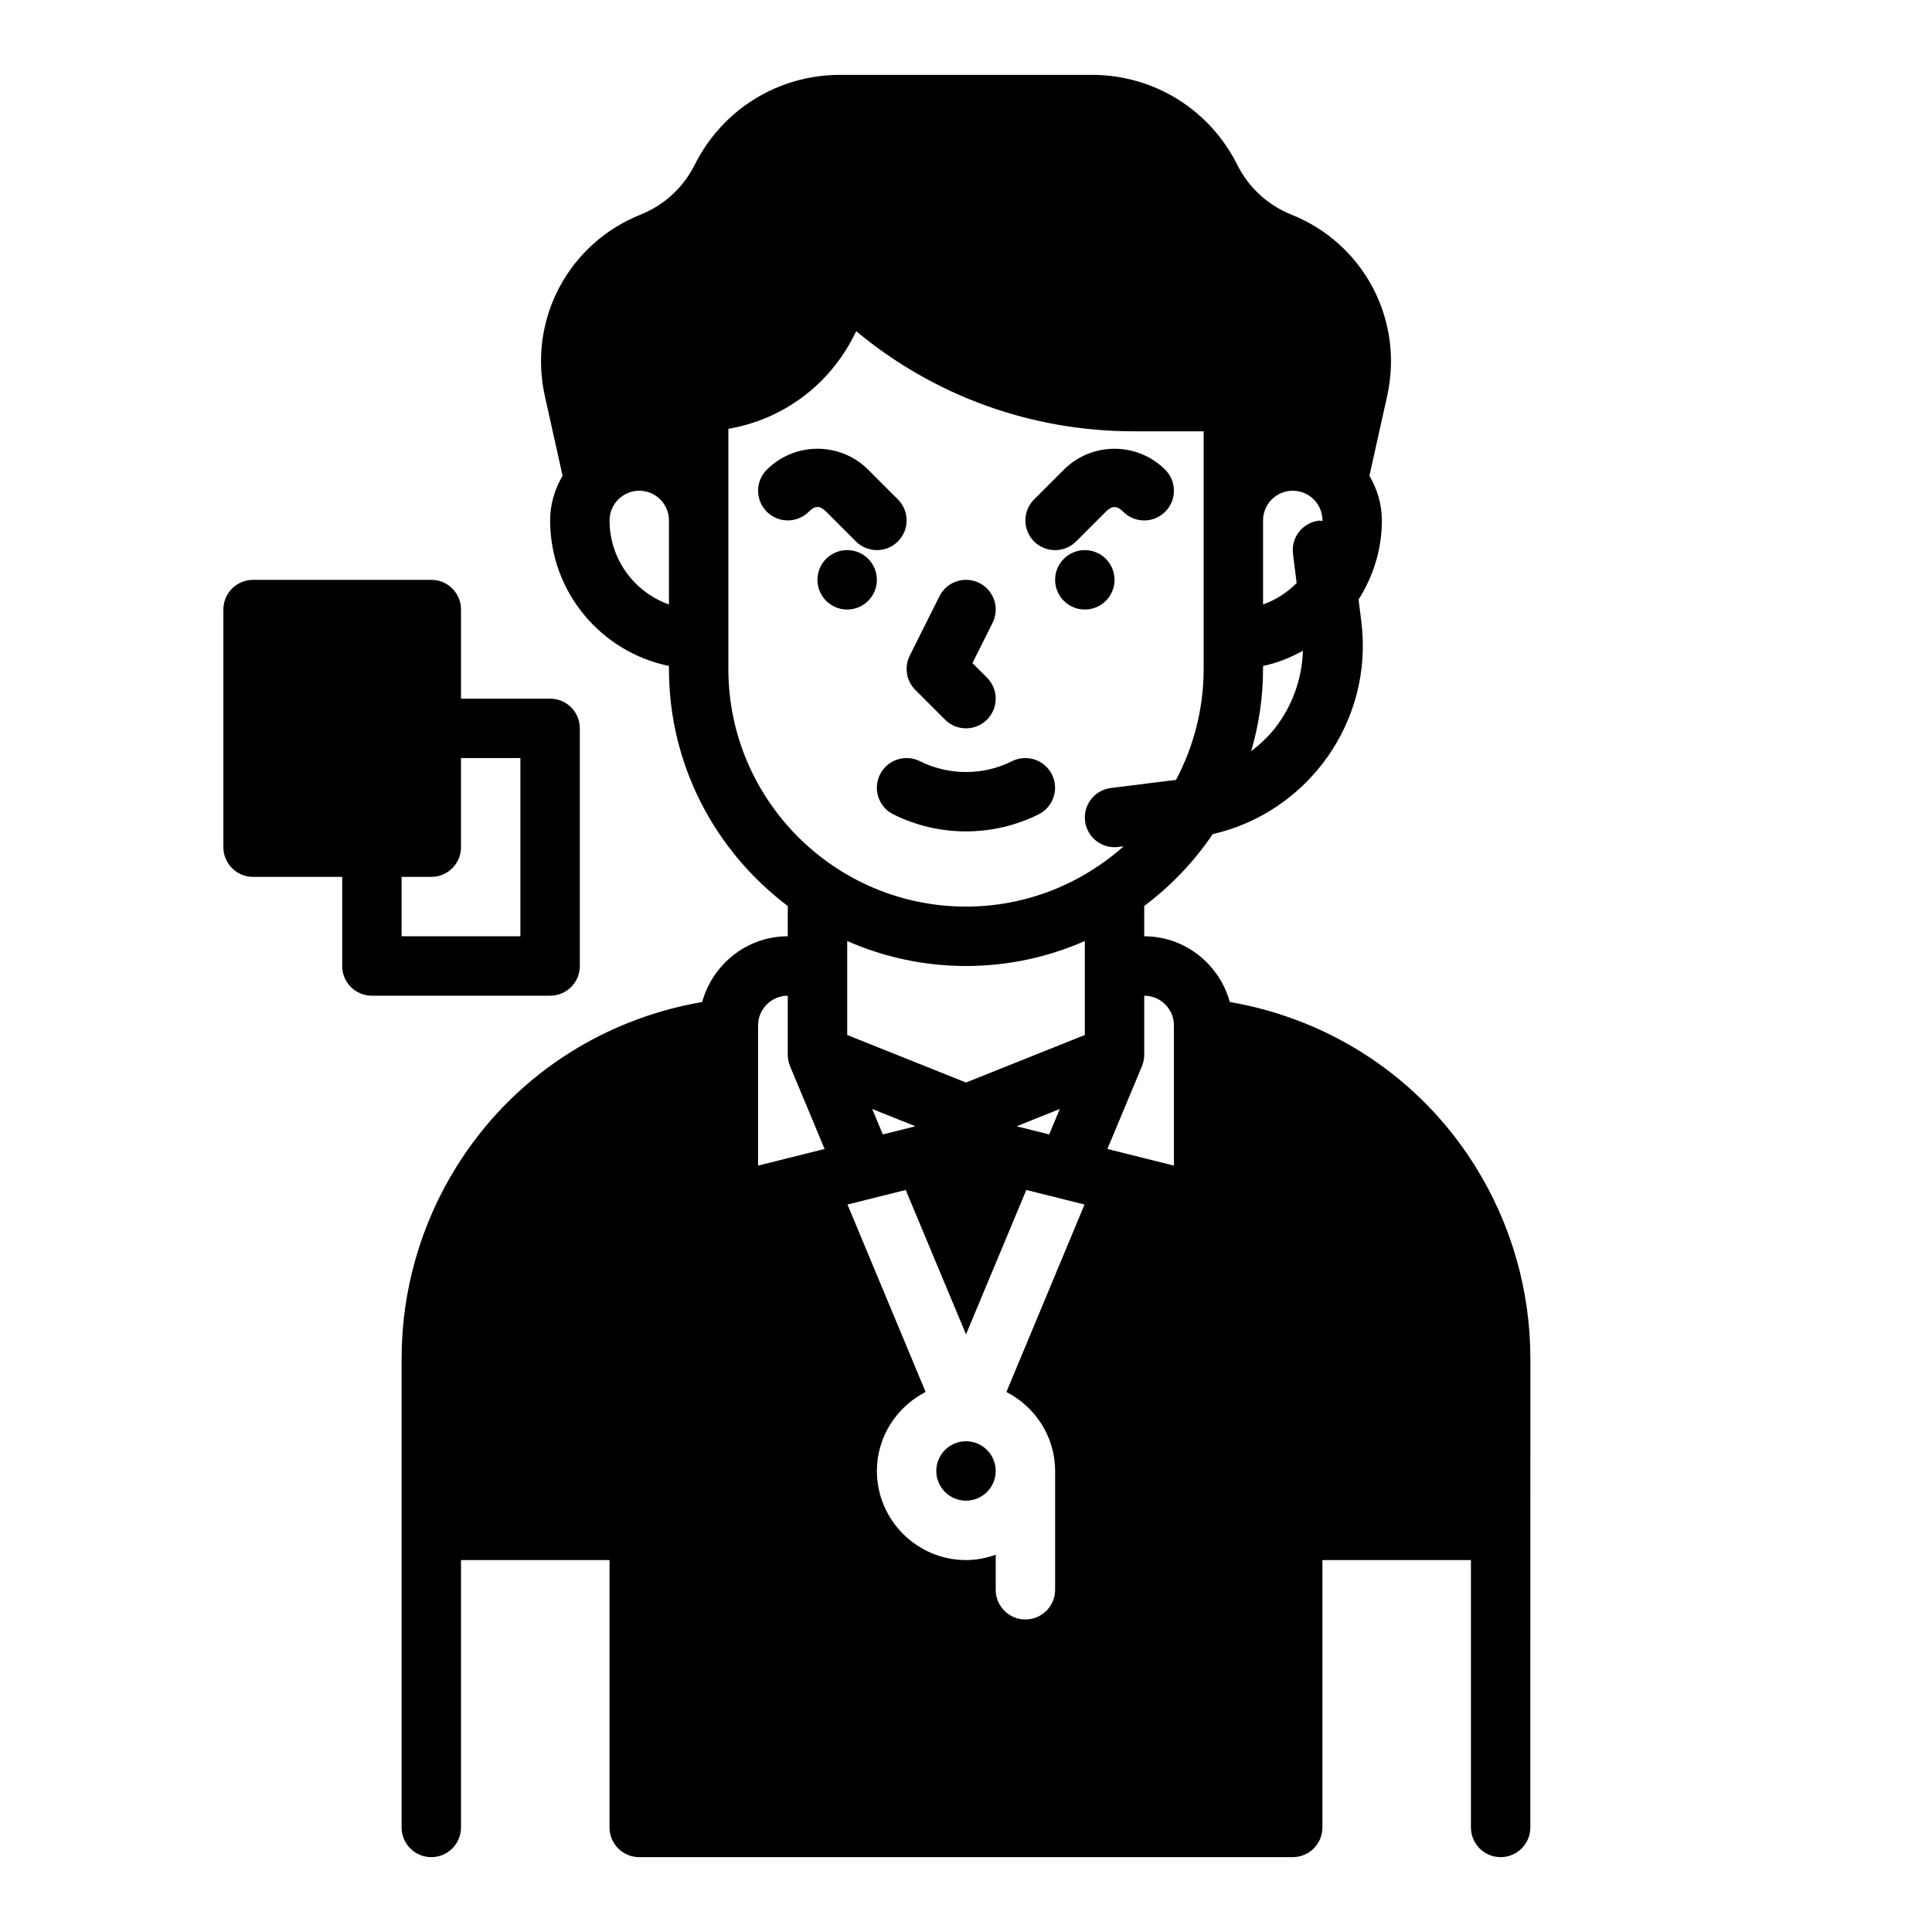 <?xml version="1.0" encoding="UTF-8"?>
<!-- Uploaded to: ICON Repo, www.iconrepo.com, Generator: ICON Repo Mixer Tools -->
<svg fill="#000000" width="800px" height="800px" version="1.1" viewBox="144 144 512 512" xmlns="http://www.w3.org/2000/svg">
 <g>
  <path d="m534.95 453.06c-14.578-23.324-38.078-38.855-65.039-43.523-2.754-9.98-11.848-17.414-22.68-17.414v-8.023c7.047-5.312 13.227-11.715 18.152-19.051 25.316-5.793 42.684-30.008 39.383-56.309l-0.73-5.863c3.856-6.074 6.172-13.238 6.172-20.961 0-4.328-1.25-8.336-3.297-11.832l4.699-21.145c4.481-20.176-6.188-40.398-25.387-48.066-6.242-2.496-11.328-7.18-14.328-13.188-7.359-14.711-22.145-23.852-38.59-23.852h-66.621c-16.445 0-31.227 9.141-38.582 23.844-3 6.008-8.086 10.684-14.32 13.188-19.199 7.676-29.875 27.891-25.395 48.066l4.699 21.145c-2.043 3.504-3.297 7.512-3.297 11.84 0 19.004 13.547 34.906 31.488 38.566v0.793c0 25.672 12.414 48.445 31.488 62.828v8.02c-10.832 0-19.926 7.43-22.68 17.414-26.961 4.668-50.453 20.199-65.039 43.523-9.555 15.312-14.617 32.938-14.617 50.98v124.25c0 4.352 3.519 7.871 7.871 7.871 4.352 0 7.871-3.519 7.871-7.871v-70.848h39.359v70.848c0 4.352 3.519 7.871 7.871 7.871h173.18c4.352 0 7.871-3.519 7.871-7.871v-70.848h39.359v70.848c0 4.352 3.519 7.871 7.871 7.871s7.871-3.519 7.871-7.871l0.008-124.25c0-18.043-5.062-35.668-14.617-50.98zm-56.23-171.14c0-4.344 3.527-7.871 7.871-7.871s7.871 3.527 7.871 7.871c0 0.047-0.008 0.094-0.008 0.141-0.332 0-0.629-0.117-0.969-0.078-4.312 0.535-7.375 4.473-6.832 8.785l0.969 7.746c-2.481 2.512-5.512 4.473-8.902 5.676zm0 39.359v-0.797c3.785-0.77 7.273-2.234 10.578-4.016-0.27 7.383-2.738 14.484-7.359 20.43-1.852 2.379-4.039 4.375-6.359 6.18 2.008-6.934 3.141-14.23 3.141-21.797zm-157.44-17.09c-9.164-3.25-15.742-12.004-15.742-22.27 0-4.344 3.527-7.871 7.871-7.871s7.871 3.527 7.871 7.871zm15.746 17.09v-63.637c14.312-2.449 26.688-11.492 33.348-24.812l0.527-1.062c20.66 17.184 46.426 26.535 73.633 26.535h18.445v62.977c0 10.613-2.668 20.609-7.32 29.395l-17.27 2.156c-4.312 0.535-7.375 4.473-6.832 8.785 0.492 3.984 3.883 6.898 7.797 6.898 0.324 0 0.652-0.023 0.984-0.062l1.449-0.18c-11.133 9.906-25.75 15.984-41.785 15.984-34.727 0-62.977-28.254-62.977-62.977zm7.871 131.62v-37.156c0-4.328 3.543-7.871 7.871-7.871v15.742c0 1.023 0.234 2.047 0.629 2.992l9.133 21.883zm78.719 80.926v31.488c0 4.328-3.543 7.871-7.871 7.871-4.328 0-7.871-3.543-7.871-7.871v-9.289c-2.441 0.863-5.117 1.414-7.871 1.414-12.988 0-23.617-10.629-23.617-23.617 0-9.133 5.273-17.004 12.91-20.941l-20.703-49.672 15.43-3.856 15.98 38.262 15.98-38.258 15.43 3.856-20.703 49.672c7.633 3.938 12.906 11.809 12.906 20.941zm-48.477-95.93 11.453 4.582-8.633 2.156zm38.27 4.582 11.453-4.582-2.82 6.738zm18.082-24.191-31.488 12.594-31.488-12.594v-24.906c9.648 4.234 20.293 6.621 31.488 6.621s21.836-2.387 31.488-6.621zm23.613 34.613-17.633-4.41 9.133-21.883c0.395-0.945 0.629-1.969 0.629-2.992v-15.742c4.328 0 7.871 3.543 7.871 7.871z"/>
  <path d="m407.87 533.82c0 4.348-3.523 7.871-7.871 7.871s-7.875-3.523-7.875-7.871c0-4.348 3.527-7.875 7.875-7.875s7.871 3.527 7.871 7.875"/>
  <path d="m376.38 297.66c0 4.348-3.523 7.871-7.871 7.871-4.348 0-7.875-3.523-7.875-7.871 0-4.348 3.527-7.875 7.875-7.875 4.348 0 7.871 3.527 7.871 7.875"/>
  <path d="m439.36 297.66c0 4.348-3.523 7.871-7.871 7.871-4.348 0-7.875-3.523-7.875-7.871 0-4.348 3.527-7.875 7.875-7.875 4.348 0 7.871 3.527 7.871 7.875"/>
  <path d="m394.43 334.71c1.535 1.535 3.551 2.309 5.566 2.309s4.031-0.77 5.566-2.305c3.078-3.078 3.078-8.055 0-11.133l-3.856-3.856 5.336-10.668c1.945-3.891 0.371-8.621-3.519-10.562-3.891-1.938-8.613-0.371-10.562 3.519l-7.871 15.742c-1.512 3.031-0.922 6.691 1.48 9.086z"/>
  <path d="m423.61 289.79c2.016 0 4.031-0.77 5.566-2.305l7.871-7.871c1.66-1.66 2.953-1.66 4.613 0 3.078 3.078 8.055 3.078 11.133 0s3.078-8.055 0-11.133c-7.406-7.406-19.469-7.406-26.875 0l-7.871 7.871c-3.078 3.078-3.078 8.055 0 11.133 1.535 1.535 3.547 2.305 5.562 2.305z"/>
  <path d="m362.95 279.61 7.871 7.871c1.535 1.535 3.551 2.305 5.566 2.305 2.016 0 4.031-0.77 5.566-2.305 3.078-3.078 3.078-8.055 0-11.133l-7.871-7.871c-7.406-7.406-19.469-7.406-26.875 0-3.078 3.078-3.078 8.055 0 11.133s8.055 3.078 11.133 0c1.656-1.664 2.949-1.664 4.609 0z"/>
  <path d="m387.77 345.72c-3.891-1.93-8.613-0.371-10.562 3.519-1.945 3.891-0.371 8.621 3.519 10.562 6.031 3.016 12.641 4.527 19.262 4.527 6.621 0 13.242-1.512 19.262-4.527 3.891-1.945 5.465-6.676 3.519-10.562-1.953-3.891-6.676-5.449-10.562-3.519-7.648 3.832-16.777 3.832-24.438 0z"/>
  <path d="m297.66 400v-62.977c0-4.352-3.519-7.871-7.871-7.871h-23.617v-23.617c0-4.352-3.519-7.871-7.871-7.871h-47.234c-4.352 0-7.871 3.519-7.871 7.871v62.977c0 4.352 3.519 7.871 7.871 7.871h23.617v23.617c0 4.352 3.519 7.871 7.871 7.871h47.23c4.356 0 7.875-3.519 7.875-7.871zm-15.746-7.875h-31.488v-15.742h7.871c4.352 0 7.871-3.519 7.871-7.871v-23.617h15.742z"/>
 </g>
</svg>